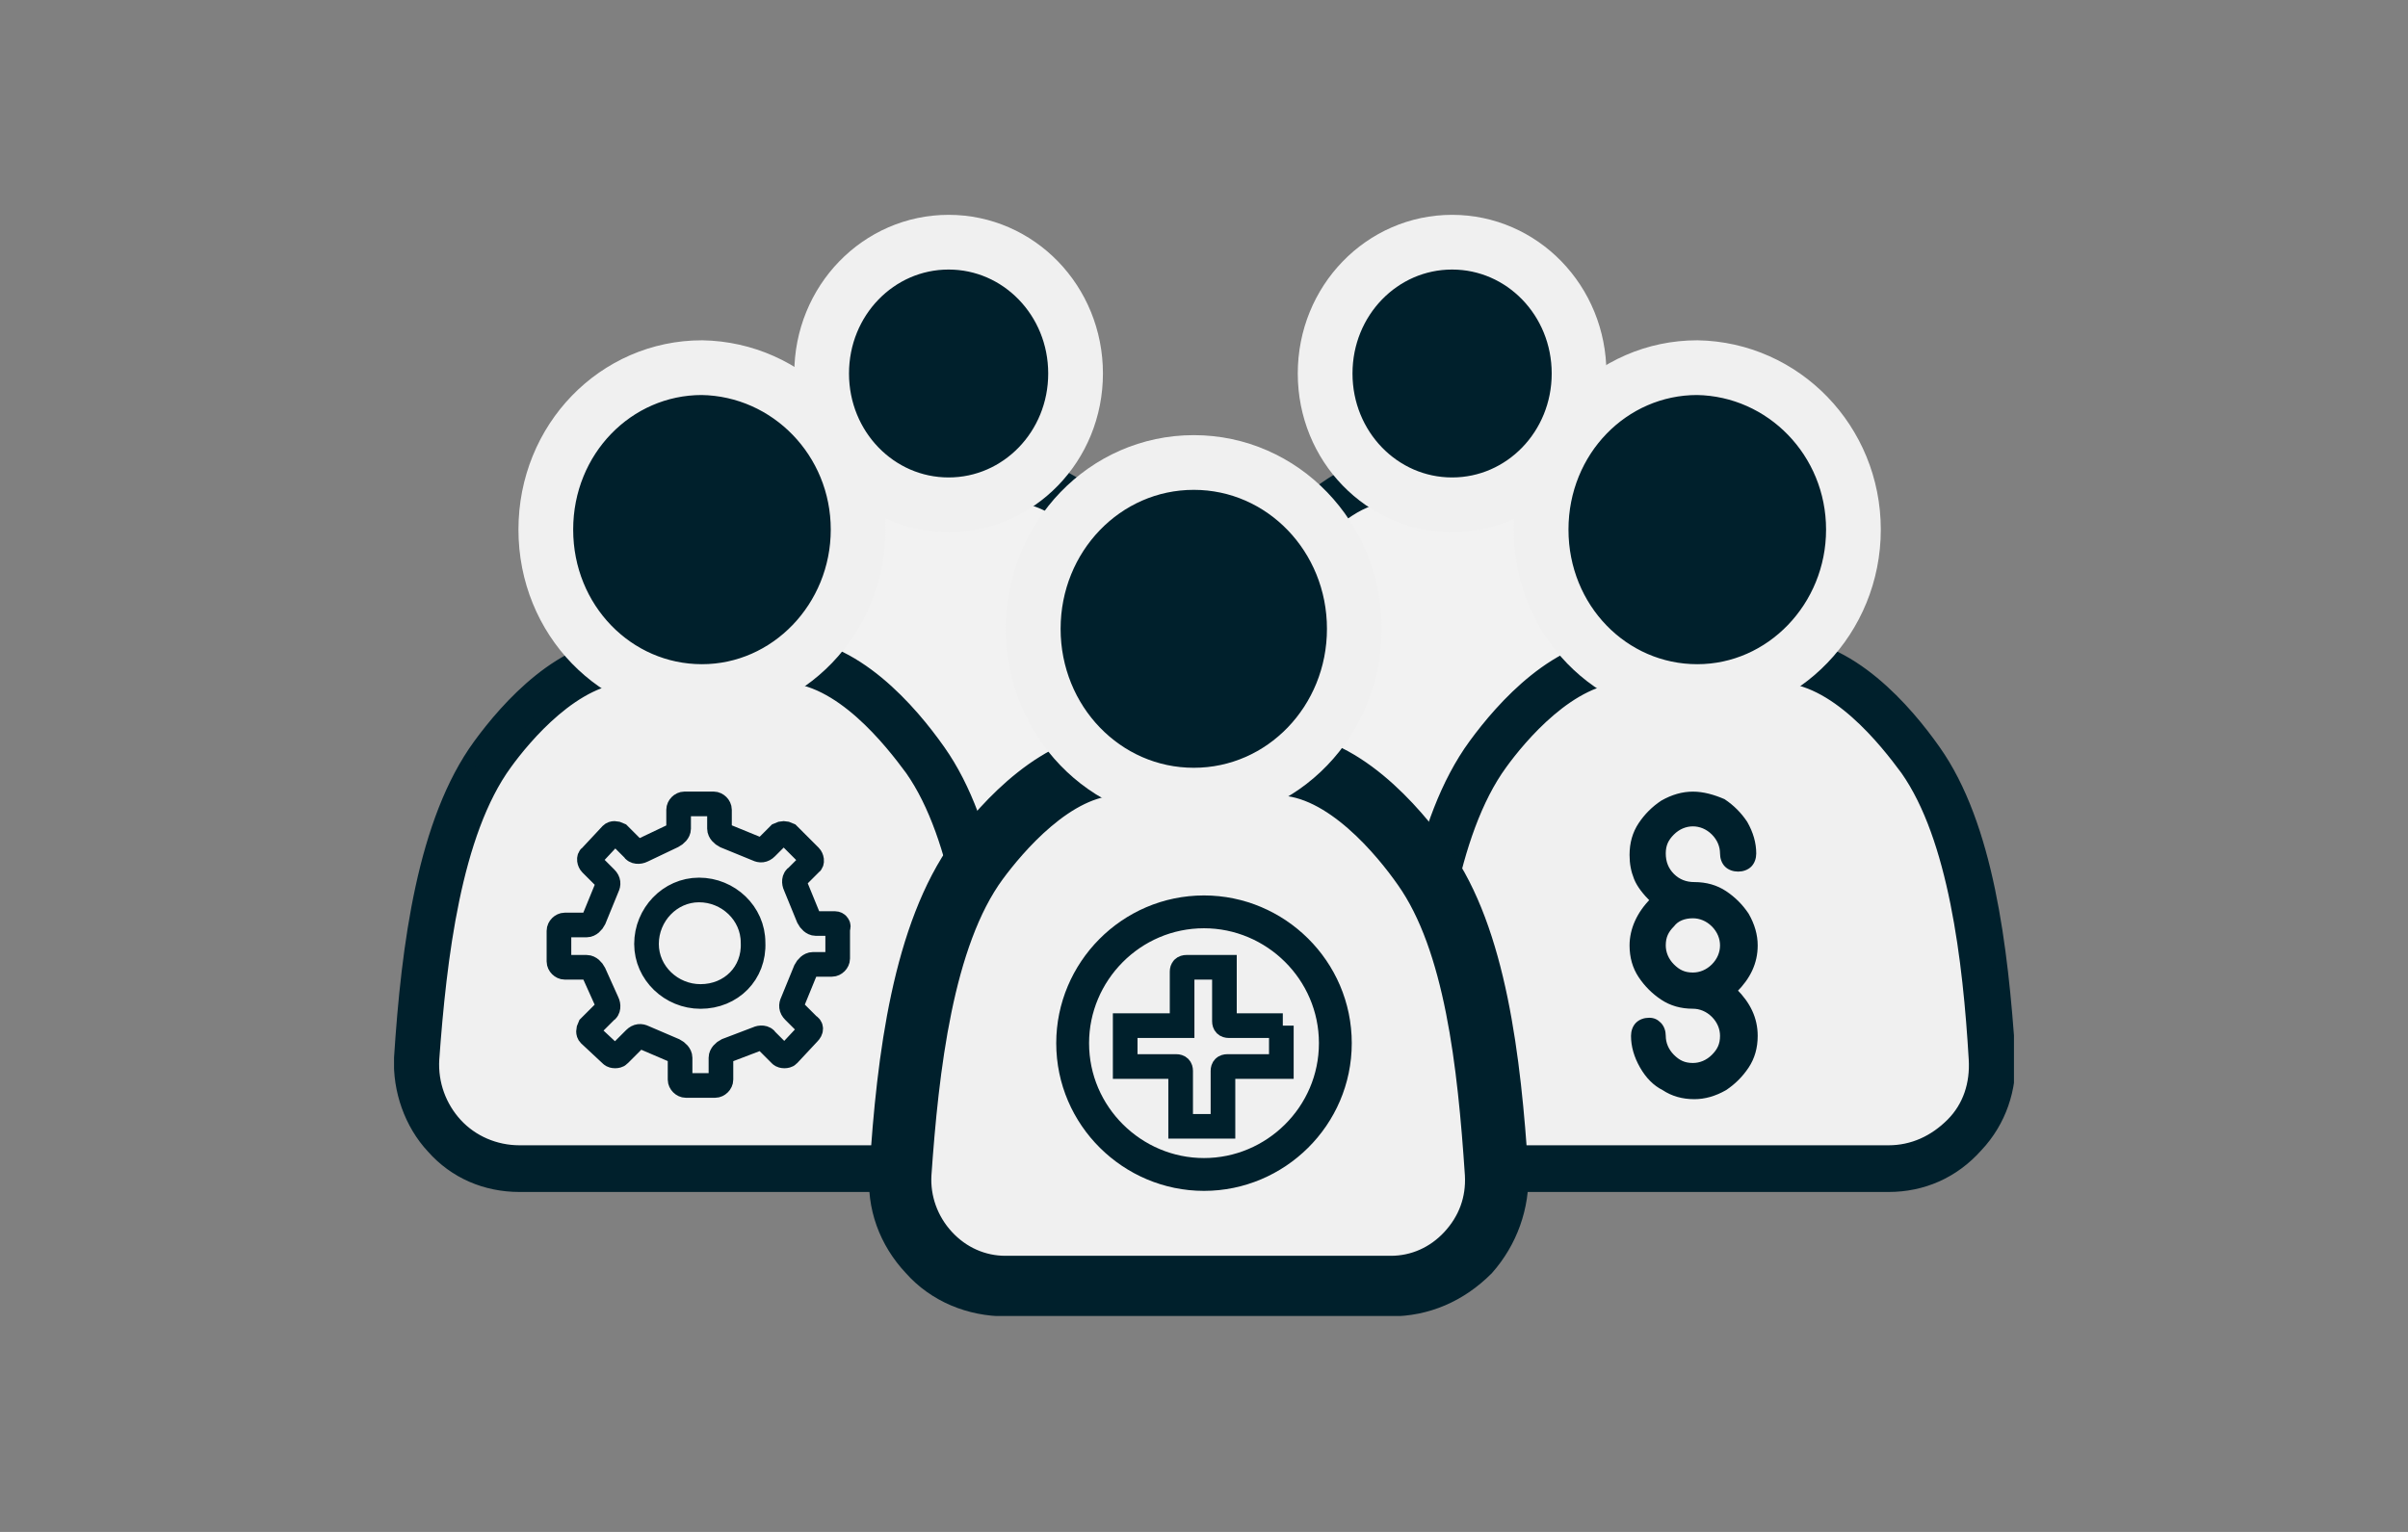 <?xml version="1.0" encoding="utf-8"?>
<svg xmlns="http://www.w3.org/2000/svg" xmlns:xlink="http://www.w3.org/1999/xlink" version="1.1" id="Ebene_1" x="0px" y="0px" viewBox="0 0 165 105" style="enable-background:new 0 0 165 105;" xml:space="preserve" width="132" height="84">
<rect x="0" y="0" width="165" height="105" fill="#808080" stroke="none"/>
<style type="text/css">
	.st0{clip-path:url(#SVGID_00000067209628203147995440000016025466570363648440_);fill:#FFFFFF;}
	.st1{clip-path:url(#SVGID_00000067209628203147995440000016025466570363648440_);fill:#3D3675;}
	.st2{clip-path:url(#SVGID_00000067209628203147995440000016025466570363648440_);fill:#F2F2F2;}
	.st3{clip-path:url(#SVGID_00000067209628203147995440000016025466570363648440_);fill:#00202C;}
	.st4{clip-path:url(#SVGID_00000067209628203147995440000016025466570363648440_);fill:none;stroke:#00202C;stroke-miterlimit:10;}
	
		.st5{clip-path:url(#SVGID_00000067209628203147995440000016025466570363648440_);fill:none;stroke:#F0F0F0;stroke-width:3.75;stroke-miterlimit:10;}
	.st6{clip-path:url(#SVGID_00000067209628203147995440000016025466570363648440_);fill:#F0F0F0;}
	.st7{clip-path:url(#SVGID_00000067209628203147995440000016025466570363648440_);fill:none;stroke:#215367;stroke-miterlimit:10;}
	
		.st8{clip-path:url(#SVGID_00000067209628203147995440000016025466570363648440_);fill:none;stroke:#215367;stroke-width:0.563;stroke-miterlimit:10;}
	
		.st9{clip-path:url(#SVGID_00000067209628203147995440000016025466570363648440_);fill:none;stroke:#00202C;stroke-width:2.25;stroke-miterlimit:10;}
	.st10{clip-path:url(#SVGID_00000067209628203147995440000016025466570363648440_);fill:none;stroke:#00202C;stroke-width:0.281;}
	.st11{clip-path:url(#SVGID_00000067209628203147995440000016025466570363648440_);fill:none;stroke:#00202C;stroke-width:1.688;}
	
		.st12{clip-path:url(#SVGID_00000067209628203147995440000016025466570363648440_);fill:none;stroke:#00202C;stroke-width:1.688;stroke-miterlimit:10;}
</style>
<g>
	<defs>
		<rect id="SVGID_1_" x="27" y="14.7" width="111" height="75.5"/>
	</defs>
	<clipPath id="SVGID_00000065791718551634495630000014719495285821789851_">
		<use xlink:href="#SVGID_1_" style="overflow:visible;"/>
	</clipPath>
	<path style="clip-path:url(#SVGID_00000065791718551634495630000014719495285821789851_);fill:#FFFFFF;" d="M81.4,55.3   c-0.4-6.5-1.3-12.9-4-16.7c-1.8-2.5-4.5-5.3-7.5-5.6c2.3-1.6,3.7-4.3,3.7-7.4c0-5-3.9-9-8.7-9c-4.8,0-8.7,4-8.7,9   c0,3.1,1.5,5.8,3.8,7.4c-2.7,0.4-5.2,2.9-6.8,5.2c-2.8,3.9-3.8,10.3-4.2,17c-0.2,3.3,2.4,6.2,5.8,6.2l21,0   C79,61.5,81.7,58.6,81.4,55.3"/>
	<path style="clip-path:url(#SVGID_00000065791718551634495630000014719495285821789851_);fill:#3D3675;" d="M65,17.6   c-4.2,0-7.7,3.6-7.7,8c0,2.6,1.3,5.1,3.4,6.6c0.3,0.2,0.5,0.7,0.4,1.1c-0.1,0.4-0.4,0.7-0.8,0.8c-2.7,0.5-5.2,3.5-6.2,4.8   c-2.9,3.9-3.7,10.8-4,16.5c-0.1,1.3,0.4,2.6,1.3,3.6c0.9,1,2.1,1.5,3.5,1.5h21c1.3,0,2.5-0.5,3.4-1.5c0.9-1,1.4-2.2,1.3-3.6   c-0.4-5.5-1.1-12.3-3.8-16.1c-1-1.5-3.8-4.9-6.7-5.2c-0.4,0-0.8-0.3-0.9-0.8c-0.1-0.4,0-0.9,0.4-1.1c2.1-1.5,3.3-4,3.3-6.6   C72.7,21.2,69.2,17.6,65,17.6 M75.7,62.5l-21,0c-1.9,0-3.7-0.8-5-2.2c-1.3-1.4-1.9-3.2-1.8-5.1c0.4-6.3,1.3-13.3,4.4-17.6   c1.1-1.5,3.1-3.8,5.6-5c-1.8-1.9-2.8-4.4-2.8-7c0-5.5,4.4-10.1,9.8-10.1s9.8,4.5,9.8,10.1c0,2.6-1,5-2.6,6.9c2.8,1.1,5,3.8,6.2,5.5   c3,4.2,3.8,11.1,4.2,17.2c0.1,1.9-0.5,3.7-1.8,5.1C79.3,61.7,77.6,62.5,75.7,62.5"/>
	<path style="clip-path:url(#SVGID_00000065791718551634495630000014719495285821789851_);fill:#F2F2F2;" d="M70,33   c3,0.2,5.7,3.1,7.5,5.6c2.7,3.8,3.6,10.1,4,16.7c0.2,3.3-2.4,6.1-5.8,6.1l-21,0c-3.3,0-6-2.8-5.8-6.2c0.5-6.7,1.4-13.2,4.2-17   c1.6-2.2,4.1-4.7,6.7-5.2L70,33z"/>
	<path style="clip-path:url(#SVGID_00000065791718551634495630000014719495285821789851_);fill:#00202C;" d="M75.7,62.5l-21,0   c-1.9,0-3.7-0.8-5-2.2c-1.3-1.4-1.9-3.2-1.8-5.1c0.4-6.3,1.3-13.3,4.4-17.6c1.3-1.8,4.1-5,7.4-5.6c0.6-0.1,1.1,0.3,1.2,0.8   c0.1,0.6-0.3,1.1-0.8,1.2c-1.9,0.3-4.1,2.1-6.1,4.8c-2.9,3.9-3.7,10.8-4,16.5c-0.1,1.3,0.4,2.6,1.3,3.6c0.9,1,2.1,1.5,3.5,1.5l21,0   c1.3,0,2.5-0.5,3.4-1.5c0.9-1,1.4-2.2,1.3-3.6c-0.4-5.5-1.1-12.3-3.8-16.1c-1-1.5-3.8-4.9-6.7-5.2c-0.6,0-1-0.5-0.9-1.1   c0-0.6,0.5-1,1.1-0.9c3.7,0.3,6.7,3.9,8.2,6c3,4.2,3.8,11.1,4.2,17.2c0.1,1.9-0.5,3.7-1.8,5.1C79.3,61.7,77.6,62.5,75.7,62.5"/>
	
		<path style="clip-path:url(#SVGID_00000065791718551634495630000014719495285821789851_);fill:none;stroke:#00202C;stroke-miterlimit:10;" d="   M75.7,62.5l-21,0c-1.9,0-3.7-0.8-5-2.2c-1.3-1.4-1.9-3.2-1.8-5.1c0.4-6.3,1.3-13.3,4.4-17.6c1.3-1.8,4.1-5,7.4-5.6   c0.6-0.1,1.1,0.3,1.2,0.8c0.1,0.6-0.3,1.1-0.8,1.2c-1.9,0.3-4.1,2.1-6.1,4.8c-2.9,3.9-3.7,10.8-4,16.5c-0.1,1.3,0.4,2.6,1.3,3.6   c0.9,1,2.1,1.5,3.5,1.5l21,0c1.3,0,2.5-0.5,3.4-1.5c0.9-1,1.4-2.2,1.3-3.6c-0.4-5.5-1.1-12.3-3.8-16.1c-1-1.5-3.8-4.9-6.7-5.2   c-0.6,0-1-0.5-0.9-1.1c0-0.6,0.5-1,1.1-0.9c3.7,0.3,6.7,3.9,8.2,6c3,4.2,3.8,11.1,4.2,17.2c0.1,1.9-0.5,3.7-1.8,5.1   C79.3,61.7,77.6,62.5,75.7,62.5z"/>
	<path style="clip-path:url(#SVGID_00000065791718551634495630000014719495285821789851_);fill:#00202C;" d="M73.7,25.6   c0,5-3.9,9-8.7,9c-4.8,0-8.7-4-8.7-9s3.9-9,8.7-9C69.8,16.6,73.7,20.6,73.7,25.6"/>
	
		<path style="clip-path:url(#SVGID_00000065791718551634495630000014719495285821789851_);fill:none;stroke:#F0F0F0;stroke-width:3.75;stroke-miterlimit:10;" d="   M73.7,25.6c0,5-3.9,9-8.7,9c-4.8,0-8.7-4-8.7-9s3.9-9,8.7-9C69.8,16.6,73.7,20.6,73.7,25.6z"/>
	<path style="clip-path:url(#SVGID_00000065791718551634495630000014719495285821789851_);fill:#F0F0F0;" d="M65,17.6   c-4.2,0-7.7,3.6-7.7,8c0,4.4,3.5,8,7.7,8s7.7-3.6,7.7-8C72.7,21.2,69.2,17.6,65,17.6 M65,35.7c-5.4,0-9.8-4.5-9.8-10.1   s4.4-10.1,9.8-10.1c5.4,0,9.8,4.5,9.8,10.1S70.4,35.7,65,35.7"/>
	<path style="clip-path:url(#SVGID_00000065791718551634495630000014719495285821789851_);fill:#FFFFFF;" d="M116,55.3   c-0.4-6.5-1.3-12.9-4-16.7c-1.8-2.5-4.5-5.3-7.5-5.6c2.3-1.6,3.7-4.3,3.7-7.4c0-5-3.9-9-8.7-9c-4.8,0-8.7,4-8.7,9   c0,3.1,1.5,5.8,3.8,7.4c-2.7,0.4-5.2,2.9-6.8,5.2c-2.8,3.9-3.8,10.3-4.2,17c-0.2,3.3,2.4,6.2,5.8,6.2l21,0   C113.5,61.5,116.2,58.6,116,55.3"/>
	<path style="clip-path:url(#SVGID_00000065791718551634495630000014719495285821789851_);fill:#3D3675;" d="M99.5,17.6   c-4.2,0-7.7,3.6-7.7,8c0,2.6,1.3,5.1,3.4,6.6c0.3,0.2,0.5,0.7,0.4,1.1c-0.1,0.4-0.4,0.7-0.8,0.8c-2.7,0.5-5.2,3.5-6.2,4.8   c-2.9,3.9-3.7,10.8-4,16.5c-0.1,1.3,0.4,2.6,1.3,3.6c0.9,1,2.1,1.5,3.5,1.5h21c1.3,0,2.5-0.5,3.4-1.5c0.9-1,1.4-2.2,1.3-3.6   c-0.4-5.5-1.1-12.3-3.8-16.1c-1-1.5-3.8-4.9-6.7-5.2c-0.4,0-0.8-0.3-0.9-0.8c-0.1-0.4,0-0.9,0.4-1.1c2.1-1.5,3.3-4,3.3-6.6   C107.2,21.2,103.7,17.6,99.5,17.6 M110.2,62.5l-21,0c-1.9,0-3.7-0.8-5-2.2c-1.3-1.4-1.9-3.2-1.8-5.1c0.4-6.3,1.3-13.3,4.4-17.6   c1.1-1.5,3.1-3.8,5.6-5c-1.8-1.9-2.8-4.4-2.8-7c0-5.5,4.4-10.1,9.8-10.1c5.4,0,9.8,4.5,9.8,10.1c0,2.6-1,5-2.6,6.9   c2.8,1.1,5,3.8,6.2,5.5c3,4.2,3.8,11.1,4.2,17.2c0.1,1.9-0.5,3.7-1.8,5.1C113.9,61.7,112.1,62.5,110.2,62.5"/>
	<path style="clip-path:url(#SVGID_00000065791718551634495630000014719495285821789851_);fill:#F2F2F2;" d="M104.5,33   c3,0.2,5.7,3.1,7.5,5.6c2.7,3.8,3.6,10.1,4,16.7c0.2,3.3-2.4,6.1-5.8,6.1l-21,0c-3.3,0-6-2.8-5.8-6.2c0.5-6.7,1.4-13.2,4.2-17   c1.6-2.2,4.1-4.7,6.7-5.2L104.5,33z"/>
	<path style="clip-path:url(#SVGID_00000065791718551634495630000014719495285821789851_);fill:#00202C;" d="M110.2,62.5l-21,0   c-1.9,0-3.7-0.8-5-2.2c-1.3-1.4-1.9-3.2-1.8-5.1c0.4-6.3,1.3-13.3,4.4-17.6c1.3-1.8,4.1-5,7.4-5.6c0.6-0.1,1.1,0.3,1.2,0.8   c0.1,0.6-0.3,1.1-0.8,1.2c-1.9,0.3-4.1,2.1-6.1,4.8c-2.9,3.9-3.7,10.8-4,16.5c-0.1,1.3,0.4,2.6,1.3,3.6c0.9,1,2.1,1.5,3.5,1.5l21,0   c1.3,0,2.5-0.5,3.4-1.5c0.9-1,1.4-2.2,1.3-3.6c-0.4-5.5-1.1-12.3-3.8-16.1c-1-1.5-3.8-4.9-6.7-5.2c-0.6,0-1-0.5-0.9-1.1   c0-0.6,0.5-1,1.1-0.9c3.7,0.3,6.7,3.9,8.2,6c3,4.2,3.8,11.1,4.2,17.2c0.1,1.9-0.5,3.7-1.8,5.1C113.9,61.7,112.1,62.5,110.2,62.5"/>
	
		<path style="clip-path:url(#SVGID_00000065791718551634495630000014719495285821789851_);fill:none;stroke:#00202C;stroke-miterlimit:10;" d="   M110.2,62.5l-21,0c-1.9,0-3.7-0.8-5-2.2c-1.3-1.4-1.9-3.2-1.8-5.1c0.4-6.3,1.3-13.3,4.4-17.6c1.3-1.8,4.1-5,7.4-5.6   c0.6-0.1,1.1,0.3,1.2,0.8c0.1,0.6-0.3,1.1-0.8,1.2c-1.9,0.3-4.1,2.1-6.1,4.8c-2.9,3.9-3.7,10.8-4,16.5c-0.1,1.3,0.4,2.6,1.3,3.6   c0.9,1,2.1,1.5,3.5,1.5l21,0c1.3,0,2.5-0.5,3.4-1.5c0.9-1,1.4-2.2,1.3-3.6c-0.4-5.5-1.1-12.3-3.8-16.1c-1-1.5-3.8-4.9-6.7-5.2   c-0.6,0-1-0.5-0.9-1.1c0-0.6,0.5-1,1.1-0.9c3.7,0.3,6.7,3.9,8.2,6c3,4.2,3.8,11.1,4.2,17.2c0.1,1.9-0.5,3.7-1.8,5.1   C113.9,61.7,112.1,62.5,110.2,62.5z"/>
	<path style="clip-path:url(#SVGID_00000065791718551634495630000014719495285821789851_);fill:#00202C;" d="M108.2,25.6   c0,5-3.9,9-8.7,9c-4.8,0-8.7-4-8.7-9s3.9-9,8.7-9C104.3,16.6,108.2,20.6,108.2,25.6"/>
	
		<path style="clip-path:url(#SVGID_00000065791718551634495630000014719495285821789851_);fill:none;stroke:#F0F0F0;stroke-width:3.75;stroke-miterlimit:10;" d="   M108.2,25.6c0,5-3.9,9-8.7,9c-4.8,0-8.7-4-8.7-9s3.9-9,8.7-9C104.3,16.6,108.2,20.6,108.2,25.6z"/>
	<path style="clip-path:url(#SVGID_00000065791718551634495630000014719495285821789851_);fill:#F0F0F0;" d="M99.5,17.6   c-4.2,0-7.7,3.6-7.7,8c0,4.4,3.4,8,7.7,8c4.2,0,7.7-3.6,7.7-8C107.2,21.2,103.7,17.6,99.5,17.6 M99.5,35.7c-5.4,0-9.8-4.5-9.8-10.1   s4.4-10.1,9.8-10.1c5.4,0,9.8,4.5,9.8,10.1S104.9,35.7,99.5,35.7"/>
	<path style="clip-path:url(#SVGID_00000065791718551634495630000014719495285821789851_);fill:#F0F0F0;" d="M35.6,80.1   c-4.1,0-7.3-3.5-7-7.6c0.6-8.2,1.7-16.1,5.2-20.8c2.2-3,5.7-6.4,9.4-6.4c3,0,6.5,0,10.6,0c3.8,0,7.4,3.7,9.7,6.9   c3.3,4.7,4.4,12.4,4.9,20.4c0.3,4.1-3,7.5-7,7.5L35.6,80.1z"/>
	
		<path style="clip-path:url(#SVGID_00000065791718551634495630000014719495285821789851_);fill:none;stroke:#215367;stroke-miterlimit:10;" d="   M35.6,80.1c-4.1,0-7.3-3.5-7-7.6c0.6-8.2,1.7-16.1,5.2-20.8c2.2-3,5.7-6.4,9.4-6.4c3,0,6.5,0,10.6,0c3.8,0,7.4,3.7,9.7,6.9   c3.3,4.7,4.4,12.4,4.9,20.4c0.3,4.1-3,7.5-7,7.5L35.6,80.1z"/>
	<path style="clip-path:url(#SVGID_00000065791718551634495630000014719495285821789851_);fill:#00202C;" d="M43.1,46.3   c-3.7,0-7.2,4.2-8.5,6c-3.5,4.8-4.5,13.4-5,20.3c-0.1,1.7,0.5,3.3,1.6,4.5c1.1,1.2,2.7,1.9,4.4,1.9l25.6,0c1.7,0,3.2-0.7,4.4-1.9   c1.2-1.2,1.7-2.8,1.6-4.5c-0.4-6.8-1.4-15.2-4.7-19.9c-1.4-1.9-4.9-6.4-8.8-6.4c-2.9,0-5.6,0-8,0L43.1,46.3L43.1,46.3z M61.2,81.2   l-25.6,0c-2.3,0-4.4-0.9-5.9-2.6c-1.5-1.6-2.3-3.9-2.2-6.1c0.5-7.7,1.6-16.2,5.4-21.4c1.9-2.6,5.7-6.9,10.2-6.9h0l2.7,0   c2.4,0,5,0,8,0c4.7,0,8.6,4.6,10.5,7.3c3.6,5.1,4.6,13.4,5.1,20.9c0.1,2.2-0.6,4.4-2.2,6.1C65.6,80.3,63.5,81.2,61.2,81.2"/>
	
		<path style="clip-path:url(#SVGID_00000065791718551634495630000014719495285821789851_);fill:none;stroke:#00202C;stroke-miterlimit:10;" d="   M43.1,46.3c-3.7,0-7.2,4.2-8.5,6c-3.5,4.8-4.5,13.4-5,20.3c-0.1,1.7,0.5,3.3,1.6,4.5c1.1,1.2,2.7,1.9,4.4,1.9l25.6,0   c1.7,0,3.2-0.7,4.4-1.9c1.2-1.2,1.7-2.8,1.6-4.5c-0.4-6.8-1.4-15.2-4.7-19.9c-1.4-1.9-4.9-6.4-8.8-6.4c-2.9,0-5.6,0-8,0L43.1,46.3   L43.1,46.3z M61.2,81.2l-25.6,0c-2.3,0-4.4-0.9-5.9-2.6c-1.5-1.6-2.3-3.9-2.2-6.1c0.5-7.7,1.6-16.2,5.4-21.4   c1.9-2.6,5.7-6.9,10.2-6.9h0l2.7,0c2.4,0,5,0,8,0c4.7,0,8.6,4.6,10.5,7.3c3.6,5.1,4.6,13.4,5.1,20.9c0.1,2.2-0.6,4.4-2.2,6.1   C65.6,80.3,63.5,81.2,61.2,81.2z"/>
	<path style="clip-path:url(#SVGID_00000065791718551634495630000014719495285821789851_);fill:#00202C;" d="M58.8,36.3   c0,6.1-4.8,11.1-10.7,11.1c-5.9,0-10.7-4.9-10.7-11.1s4.8-11.1,10.7-11.1C54,25.3,58.8,30.2,58.8,36.3"/>
	
		<path style="clip-path:url(#SVGID_00000065791718551634495630000014719495285821789851_);fill:none;stroke:#F0F0F0;stroke-width:3.75;stroke-miterlimit:10;" d="   M58.8,36.3c0,6.1-4.8,11.1-10.7,11.1c-5.9,0-10.7-4.9-10.7-11.1s4.8-11.1,10.7-11.1C54,25.3,58.8,30.2,58.8,36.3z"/>
	<path style="clip-path:url(#SVGID_00000065791718551634495630000014719495285821789851_);fill:#F0F0F0;" d="M48.1,26.3   c-5.3,0-9.6,4.5-9.6,10c0,5.5,4.3,10,9.6,10c5.3,0,9.6-4.5,9.6-10C57.8,30.8,53.5,26.3,48.1,26.3 M48.1,48.4   c-6.5,0-11.7-5.4-11.7-12.1s5.3-12.1,11.7-12.1c6.5,0,11.7,5.4,11.7,12.1S54.6,48.4,48.1,48.4"/>
	<path style="clip-path:url(#SVGID_00000065791718551634495630000014719495285821789851_);fill:#F0F0F0;" d="M103.8,80.1   c-4.1,0-7.3-3.5-7-7.6c0.6-8.2,1.7-16.1,5.2-20.8c2.2-3,5.7-6.4,9.4-6.4c3,0,6.5,0,10.6,0c3.8,0,7.4,3.7,9.7,6.9   c3.3,4.7,4.4,12.4,4.9,20.4c0.3,4.1-3,7.5-7,7.5L103.8,80.1z"/>
	
		<path style="clip-path:url(#SVGID_00000065791718551634495630000014719495285821789851_);fill:none;stroke:#215367;stroke-miterlimit:10;" d="   M103.8,80.1c-4.1,0-7.3-3.5-7-7.6c0.6-8.2,1.7-16.1,5.2-20.8c2.2-3,5.7-6.4,9.4-6.4c3,0,6.5,0,10.6,0c3.8,0,7.4,3.7,9.7,6.9   c3.3,4.7,4.4,12.4,4.9,20.4c0.3,4.1-3,7.5-7,7.5L103.8,80.1z"/>
	<path style="clip-path:url(#SVGID_00000065791718551634495630000014719495285821789851_);fill:#00202C;" d="M111.3,46.3   c-3.7,0-7.2,4.2-8.5,6c-3.5,4.8-4.5,13.4-5,20.3c-0.1,1.7,0.5,3.3,1.6,4.5c1.2,1.2,2.7,1.9,4.4,1.9l25.6,0c1.7,0,3.2-0.7,4.4-1.9   c1.2-1.2,1.7-2.8,1.6-4.5c-0.4-6.8-1.4-15.2-4.7-19.9c-1.4-1.9-4.9-6.4-8.8-6.4c-2.9,0-5.6,0-8,0L111.3,46.3L111.3,46.3z    M129.4,81.2l-25.6,0c-2.3,0-4.4-0.9-5.9-2.6c-1.5-1.6-2.3-3.9-2.2-6.1c0.5-7.7,1.6-16.2,5.4-21.4c1.9-2.6,5.7-6.9,10.2-6.9h0   l2.7,0c2.4,0,5,0,8,0c4.7,0,8.6,4.6,10.5,7.3c3.6,5.1,4.6,13.4,5.1,20.9c0.1,2.2-0.6,4.4-2.2,6.1C133.8,80.3,131.7,81.2,129.4,81.2   "/>
	
		<path style="clip-path:url(#SVGID_00000065791718551634495630000014719495285821789851_);fill:none;stroke:#00202C;stroke-miterlimit:10;" d="   M111.3,46.3c-3.7,0-7.2,4.2-8.5,6c-3.5,4.8-4.5,13.4-5,20.3c-0.1,1.7,0.5,3.3,1.6,4.5c1.2,1.2,2.7,1.9,4.4,1.9l25.6,0   c1.7,0,3.2-0.7,4.4-1.9c1.2-1.2,1.7-2.8,1.6-4.5c-0.4-6.8-1.4-15.2-4.7-19.9c-1.4-1.9-4.9-6.4-8.8-6.4c-2.9,0-5.6,0-8,0L111.3,46.3   L111.3,46.3z M129.4,81.2l-25.6,0c-2.3,0-4.4-0.9-5.9-2.6c-1.5-1.6-2.3-3.9-2.2-6.1c0.5-7.7,1.6-16.2,5.4-21.4   c1.9-2.6,5.7-6.9,10.2-6.9h0l2.7,0c2.4,0,5,0,8,0c4.7,0,8.6,4.6,10.5,7.3c3.6,5.1,4.6,13.4,5.1,20.9c0.1,2.2-0.6,4.4-2.2,6.1   C133.8,80.3,131.7,81.2,129.4,81.2z"/>
	<path style="clip-path:url(#SVGID_00000065791718551634495630000014719495285821789851_);fill:#00202C;" d="M127,36.3   c0,6.1-4.8,11.1-10.7,11.1c-5.9,0-10.7-4.9-10.7-11.1s4.8-11.1,10.7-11.1C122.2,25.3,127,30.2,127,36.3"/>
	
		<path style="clip-path:url(#SVGID_00000065791718551634495630000014719495285821789851_);fill:none;stroke:#F0F0F0;stroke-width:3.75;stroke-miterlimit:10;" d="   M127,36.3c0,6.1-4.8,11.1-10.7,11.1c-5.9,0-10.7-4.9-10.7-11.1s4.8-11.1,10.7-11.1C122.2,25.3,127,30.2,127,36.3z"/>
	<path style="clip-path:url(#SVGID_00000065791718551634495630000014719495285821789851_);fill:#F0F0F0;" d="M116.3,26.3   c-5.3,0-9.6,4.5-9.6,10c0,5.5,4.3,10,9.6,10c5.3,0,9.6-4.5,9.6-10C125.9,30.8,121.6,26.3,116.3,26.3 M116.3,48.4   c-6.5,0-11.7-5.4-11.7-12.1s5.3-12.1,11.7-12.1c6.5,0,11.7,5.4,11.7,12.1S122.7,48.4,116.3,48.4"/>
	<path style="clip-path:url(#SVGID_00000065791718551634495630000014719495285821789851_);fill:#F0F0F0;" d="M68.9,88.1   c-4.2,0-7.5-3.6-7.2-7.8c0.6-8.4,1.8-16.6,5.3-21.4c2.3-3.1,5.9-6.6,9.6-6.6c3.1,0,6.7,0,10.9,0c3.9,0,7.6,3.8,9.9,7.1   c3.4,4.8,4.5,12.8,5,21c0.3,4.2-3,7.7-7.2,7.7L68.9,88.1z"/>
	
		<path style="clip-path:url(#SVGID_00000065791718551634495630000014719495285821789851_);fill:none;stroke:#215367;stroke-width:0.563;stroke-miterlimit:10;" d="   M68.9,88.1c-4.2,0-7.5-3.6-7.2-7.8c0.6-8.4,1.8-16.6,5.3-21.4c2.3-3.1,5.9-6.6,9.6-6.6c3.1,0,6.7,0,10.9,0c3.9,0,7.6,3.8,9.9,7.1   c3.4,4.8,4.5,12.8,5,21c0.3,4.2-3,7.7-7.2,7.7L68.9,88.1z"/>
	<path style="clip-path:url(#SVGID_00000065791718551634495630000014719495285821789851_);fill:#F2F2F2;" d="M76.6,53.4   c-3.8,0-7.4,4.3-8.8,6.2c-3.6,4.9-4.6,13.7-5.1,20.9c-0.1,1.7,0.5,3.4,1.7,4.7c1.2,1.3,2.8,2,4.5,2l26.4,0c1.7,0,3.3-0.7,4.5-2   c1.2-1.3,1.8-2.9,1.7-4.7C101,73,100.1,64.8,96.7,60c-1.4-2-5.1-6.6-9.1-6.6c-3.6,0-6.7,0-9.5,0L76.6,53.4   C76.6,53.4,76.6,53.4,76.6,53.4 M95.3,89.1l-26.4,0c-2.3,0-4.5-0.9-6-2.6c-1.6-1.7-2.4-3.9-2.2-6.2c0.5-7.9,1.6-16.6,5.5-22   c1.9-2.6,5.9-7,10.4-7h0l1.5,0c2.7,0,5.9,0,9.5,0c4.8,0,8.8,4.7,10.8,7.5c3.7,5.2,4.7,13.8,5.2,21.5c0.1,2.3-0.7,4.5-2.2,6.2   C99.7,88.2,97.6,89.1,95.3,89.1"/>
	
		<path style="clip-path:url(#SVGID_00000065791718551634495630000014719495285821789851_);fill:none;stroke:#00202C;stroke-width:2.25;stroke-miterlimit:10;" d="   M76.6,53.4c-3.8,0-7.4,4.3-8.8,6.2c-3.6,4.9-4.6,13.7-5.1,20.9c-0.1,1.7,0.5,3.4,1.7,4.7c1.2,1.3,2.8,2,4.5,2l26.4,0   c1.7,0,3.3-0.7,4.5-2c1.2-1.3,1.8-2.9,1.7-4.7C101,73,100.1,64.8,96.7,60c-1.4-2-5.1-6.6-9.1-6.6c-3.6,0-6.7,0-9.5,0L76.6,53.4   C76.6,53.4,76.6,53.4,76.6,53.4z M95.3,89.1l-26.4,0c-2.3,0-4.5-0.9-6-2.6c-1.6-1.7-2.4-3.9-2.2-6.2c0.5-7.9,1.6-16.6,5.5-22   c1.9-2.6,5.9-7,10.4-7h0l1.5,0c2.7,0,5.9,0,9.5,0c4.8,0,8.8,4.7,10.8,7.5c3.7,5.2,4.7,13.8,5.2,21.5c0.1,2.3-0.7,4.5-2.2,6.2   C99.7,88.2,97.6,89.1,95.3,89.1z"/>
	<path style="clip-path:url(#SVGID_00000065791718551634495630000014719495285821789851_);fill:#00202C;" d="M92.8,43.1   c0,6.3-4.9,11.4-11,11.4c-6.1,0-11-5.1-11-11.4c0-6.3,4.9-11.4,11-11.4C87.9,31.7,92.8,36.8,92.8,43.1"/>
	
		<path style="clip-path:url(#SVGID_00000065791718551634495630000014719495285821789851_);fill:none;stroke:#F0F0F0;stroke-width:3.75;stroke-miterlimit:10;" d="   M92.8,43.1c0,6.3-4.9,11.4-11,11.4c-6.1,0-11-5.1-11-11.4c0-6.3,4.9-11.4,11-11.4C87.9,31.7,92.8,36.8,92.8,43.1z"/>
	<path style="clip-path:url(#SVGID_00000065791718551634495630000014719495285821789851_);fill:#F0F0F0;" d="M81.8,32.7   c-5.5,0-9.9,4.6-9.9,10.3c0,5.7,4.5,10.3,9.9,10.3c5.5,0,9.9-4.6,9.9-10.3C91.7,37.4,87.3,32.7,81.8,32.7 M81.8,55.5   c-6.6,0-12-5.6-12-12.4c0-6.8,5.4-12.4,12-12.4c6.6,0,12,5.6,12,12.4C93.8,49.9,88.4,55.5,81.8,55.5"/>
	<path style="clip-path:url(#SVGID_00000065791718551634495630000014719495285821789851_);fill:#00202C;" d="M116,62.8   c0.5,0,1,0.2,1.4,0.6c0.4,0.4,0.6,0.9,0.6,1.4s-0.2,1-0.6,1.4c-0.4,0.4-0.9,0.6-1.4,0.6c-0.6,0-1-0.2-1.4-0.6   c-0.4-0.4-0.6-0.9-0.6-1.4c0-0.6,0.2-1,0.6-1.4C114.9,63,115.4,62.8,116,62.8 M116,54.4c-0.7,0-1.4,0.2-2.1,0.6   c-0.6,0.4-1.1,0.9-1.5,1.5s-0.6,1.3-0.6,2.1c0,0.6,0.1,1.1,0.3,1.6c0.2,0.5,0.6,1,1.1,1.5c-0.9,0.9-1.4,2-1.4,3.1   c0,0.8,0.2,1.5,0.6,2.1c0.4,0.6,0.9,1.1,1.5,1.5c0.6,0.4,1.3,0.6,2.1,0.6c0.5,0,1,0.2,1.4,0.6c0.4,0.4,0.6,0.9,0.6,1.4   c0,0.6-0.2,1-0.6,1.4c-0.4,0.4-0.9,0.6-1.4,0.6c-0.6,0-1-0.2-1.4-0.6c-0.4-0.4-0.6-0.9-0.6-1.4c0-0.3-0.1-0.6-0.3-0.8   c-0.2-0.2-0.4-0.3-0.7-0.3c-0.3,0-0.6,0.1-0.8,0.3c-0.2,0.2-0.3,0.5-0.3,0.8c0,0.7,0.2,1.4,0.6,2.1s0.9,1.2,1.5,1.5   c0.6,0.4,1.3,0.6,2.1,0.6c0.7,0,1.4-0.2,2.1-0.6c0.6-0.4,1.1-0.9,1.5-1.5c0.4-0.6,0.6-1.3,0.6-2.1c0-1.2-0.5-2.2-1.4-3.1   c0.9-0.9,1.4-1.9,1.4-3.1c0-0.7-0.2-1.4-0.6-2.1c-0.4-0.6-0.9-1.1-1.5-1.5c-0.6-0.4-1.3-0.6-2.1-0.6c-0.6,0-1.1-0.2-1.5-0.6   c-0.4-0.4-0.6-0.9-0.6-1.5c0-0.6,0.2-1,0.6-1.4c0.4-0.4,0.9-0.6,1.4-0.6c0.5,0,1,0.2,1.4,0.6c0.4,0.4,0.6,0.9,0.6,1.4   c0,0.3,0.1,0.6,0.3,0.8c0.2,0.2,0.5,0.3,0.8,0.3c0.3,0,0.6-0.1,0.8-0.3c0.2-0.2,0.3-0.5,0.3-0.8c0-0.7-0.2-1.4-0.6-2.1   c-0.4-0.6-0.9-1.1-1.5-1.5C117.4,54.6,116.7,54.4,116,54.4"/>
	
		<path style="clip-path:url(#SVGID_00000065791718551634495630000014719495285821789851_);fill:none;stroke:#00202C;stroke-width:0.281;" d="   M116,62.8c0.5,0,1,0.2,1.4,0.6c0.4,0.4,0.6,0.9,0.6,1.4s-0.2,1-0.6,1.4c-0.4,0.4-0.9,0.6-1.4,0.6c-0.6,0-1-0.2-1.4-0.6   c-0.4-0.4-0.6-0.9-0.6-1.4c0-0.6,0.2-1,0.6-1.4C114.9,63,115.4,62.8,116,62.8z M116,54.4c-0.7,0-1.4,0.2-2.1,0.6   c-0.6,0.4-1.1,0.9-1.5,1.5s-0.6,1.3-0.6,2.1c0,0.6,0.1,1.1,0.3,1.6c0.2,0.5,0.6,1,1.1,1.5c-0.9,0.9-1.4,2-1.4,3.1   c0,0.8,0.2,1.5,0.6,2.1c0.4,0.6,0.9,1.1,1.5,1.5c0.6,0.4,1.3,0.6,2.1,0.6c0.5,0,1,0.2,1.4,0.6c0.4,0.4,0.6,0.9,0.6,1.4   c0,0.6-0.2,1-0.6,1.4c-0.4,0.4-0.9,0.6-1.4,0.6c-0.6,0-1-0.2-1.4-0.6c-0.4-0.4-0.6-0.9-0.6-1.4c0-0.3-0.1-0.6-0.3-0.8   c-0.2-0.2-0.4-0.3-0.7-0.3c-0.3,0-0.6,0.1-0.8,0.3c-0.2,0.2-0.3,0.5-0.3,0.8c0,0.7,0.2,1.4,0.6,2.1s0.9,1.2,1.5,1.5   c0.6,0.4,1.3,0.6,2.1,0.6c0.7,0,1.4-0.2,2.1-0.6c0.6-0.4,1.1-0.9,1.5-1.5c0.4-0.6,0.6-1.3,0.6-2.1c0-1.2-0.5-2.2-1.4-3.1   c0.9-0.9,1.4-1.9,1.4-3.1c0-0.7-0.2-1.4-0.6-2.1c-0.4-0.6-0.9-1.1-1.5-1.5c-0.6-0.4-1.3-0.6-2.1-0.6c-0.6,0-1.1-0.2-1.5-0.6   c-0.4-0.4-0.6-0.9-0.6-1.5c0-0.6,0.2-1,0.6-1.4c0.4-0.4,0.9-0.6,1.4-0.6c0.5,0,1,0.2,1.4,0.6c0.4,0.4,0.6,0.9,0.6,1.4   c0,0.3,0.1,0.6,0.3,0.8c0.2,0.2,0.5,0.3,0.8,0.3c0.3,0,0.6-0.1,0.8-0.3c0.2-0.2,0.3-0.5,0.3-0.8c0-0.7-0.2-1.4-0.6-2.1   c-0.4-0.6-0.9-1.1-1.5-1.5C117.4,54.6,116.7,54.4,116,54.4z"/>
	<path style="clip-path:url(#SVGID_00000065791718551634495630000014719495285821789851_);fill:#F0F0F0;" d="M82.5,80.5   c-4.9,0-9-4-9-9c0-4.9,4-9,9-9c4.9,0,9,4,9,9C91.5,76.5,87.4,80.5,82.5,80.5"/>
	
		<path style="clip-path:url(#SVGID_00000065791718551634495630000014719495285821789851_);fill:none;stroke:#00202C;stroke-width:2.25;stroke-miterlimit:10;" d="   M82.5,80.5c-4.9,0-9-4-9-9c0-4.9,4-9,9-9c4.9,0,9,4,9,9C91.5,76.5,87.4,80.5,82.5,80.5z"/>
	<path style="clip-path:url(#SVGID_00000065791718551634495630000014719495285821789851_);fill:#F0F0F0;" d="M87.9,70.3L87.9,70.3   h-3.7c-0.2,0-0.3-0.1-0.3-0.3v-3.7h-2.6c-0.2,0-0.3,0.1-0.3,0.3v3.7h-3.9v2.8h3.5c0.2,0,0.3,0.1,0.3,0.3v3.8h2.9v-3.8   c0-0.2,0.1-0.3,0.3-0.3h3.7V70.3z"/>
	
		<path style="clip-path:url(#SVGID_00000065791718551634495630000014719495285821789851_);fill:none;stroke:#00202C;stroke-width:1.688;" d="   M87.9,70.3L87.9,70.3h-3.7c-0.2,0-0.3-0.1-0.3-0.3v-3.7h-2.6c-0.2,0-0.3,0.1-0.3,0.3v3.7h-3.9v2.8h3.5c0.2,0,0.3,0.1,0.3,0.3v3.8   h2.9v-3.8c0-0.2,0.1-0.3,0.3-0.3h3.7V70.3z"/>
	<path style="clip-path:url(#SVGID_00000065791718551634495630000014719495285821789851_);fill:#F0F0F0;" d="M48,68.3   c-2,0-3.7-1.6-3.7-3.6c0-2,1.6-3.7,3.6-3.7c2,0,3.7,1.6,3.7,3.6C51.7,66.7,50.1,68.3,48,68.3 M57.2,63.3l-1.3,0   c-0.2,0-0.4-0.2-0.5-0.4l-0.9-2.2c-0.1-0.2-0.1-0.5,0.1-0.6l0.9-0.9c0.2-0.1,0.1-0.4,0-0.5L54,57.2c-0.2-0.1-0.4-0.1-0.6,0   l-0.9,0.9c-0.2,0.2-0.4,0.2-0.6,0.1l-2.2-0.9c-0.2-0.1-0.4-0.3-0.4-0.5l0-1.3c0-0.2-0.2-0.4-0.4-0.4l-2,0c-0.2,0-0.4,0.2-0.4,0.4   v1.3c0,0.2-0.2,0.4-0.4,0.5L44,58.3c-0.2,0.1-0.5,0.1-0.6-0.1l-1-1c-0.2-0.1-0.4-0.1-0.5,0l-1.4,1.5c-0.2,0.1-0.1,0.4,0,0.5l1,1   c0.2,0.2,0.2,0.4,0.1,0.6L40.7,63c-0.1,0.2-0.3,0.4-0.5,0.4l-1.5,0c-0.2,0-0.4,0.2-0.4,0.4l0,2.1c0,0.2,0.2,0.4,0.4,0.4l1.5,0   c0.2,0,0.4,0.2,0.5,0.4l0.9,2c0.1,0.2,0.1,0.5-0.1,0.6l-1.1,1.1c-0.1,0.2-0.1,0.4,0,0.5l1.5,1.4c0.1,0.1,0.4,0.1,0.5,0l1.1-1.1   c0.2-0.2,0.4-0.2,0.6-0.1l2.1,0.9c0.2,0.1,0.4,0.3,0.4,0.5l0,1.5c0,0.2,0.2,0.4,0.4,0.4l2,0c0.2,0,0.4-0.2,0.4-0.4v-1.5   c0-0.2,0.2-0.4,0.4-0.5l2.1-0.8c0.2-0.1,0.5-0.1,0.6,0.1l1,1c0.1,0.1,0.4,0.1,0.5,0l1.4-1.5c0.2-0.2,0.2-0.4,0-0.5l-1-1   c-0.2-0.2-0.2-0.4-0.1-0.6l0.9-2.2c0.1-0.2,0.3-0.4,0.5-0.4l1.3,0c0.2,0,0.4-0.2,0.4-0.4l0-2.1C57.5,63.5,57.4,63.3,57.2,63.3"/>
	
		<path style="clip-path:url(#SVGID_00000065791718551634495630000014719495285821789851_);fill:none;stroke:#00202C;stroke-width:1.688;stroke-miterlimit:10;" d="   M48,68.3c-2,0-3.7-1.6-3.7-3.6c0-2,1.6-3.7,3.6-3.7c2,0,3.7,1.6,3.7,3.6C51.7,66.7,50.1,68.3,48,68.3z M57.2,63.3l-1.3,0   c-0.2,0-0.4-0.2-0.5-0.4l-0.9-2.2c-0.1-0.2-0.1-0.5,0.1-0.6l0.9-0.9c0.2-0.1,0.1-0.4,0-0.5L54,57.2c-0.2-0.1-0.4-0.1-0.6,0   l-0.9,0.9c-0.2,0.2-0.4,0.2-0.6,0.1l-2.2-0.9c-0.2-0.1-0.4-0.3-0.4-0.5l0-1.3c0-0.2-0.2-0.4-0.4-0.4l-2,0c-0.2,0-0.4,0.2-0.4,0.4   v1.3c0,0.2-0.2,0.4-0.4,0.5L44,58.3c-0.2,0.1-0.5,0.1-0.6-0.1l-1-1c-0.2-0.1-0.4-0.1-0.5,0l-1.4,1.5c-0.2,0.1-0.1,0.4,0,0.5l1,1   c0.2,0.2,0.2,0.4,0.1,0.6L40.7,63c-0.1,0.2-0.3,0.4-0.5,0.4l-1.5,0c-0.2,0-0.4,0.2-0.4,0.4l0,2.1c0,0.2,0.2,0.4,0.4,0.4l1.5,0   c0.2,0,0.4,0.2,0.5,0.4l0.9,2c0.1,0.2,0.1,0.5-0.1,0.6l-1.1,1.1c-0.1,0.2-0.1,0.4,0,0.5l1.5,1.4c0.1,0.1,0.4,0.1,0.5,0l1.1-1.1   c0.2-0.2,0.4-0.2,0.6-0.1l2.1,0.9c0.2,0.1,0.4,0.3,0.4,0.5l0,1.5c0,0.2,0.2,0.4,0.4,0.4l2,0c0.2,0,0.4-0.2,0.4-0.4v-1.5   c0-0.2,0.2-0.4,0.4-0.5l2.1-0.8c0.2-0.1,0.5-0.1,0.6,0.1l1,1c0.1,0.1,0.4,0.1,0.5,0l1.4-1.5c0.2-0.2,0.2-0.4,0-0.5l-1-1   c-0.2-0.2-0.2-0.4-0.1-0.6l0.9-2.2c0.1-0.2,0.3-0.4,0.5-0.4l1.3,0c0.2,0,0.4-0.2,0.4-0.4l0-2.1C57.5,63.5,57.4,63.3,57.2,63.3z"/>
</g>
</svg>
